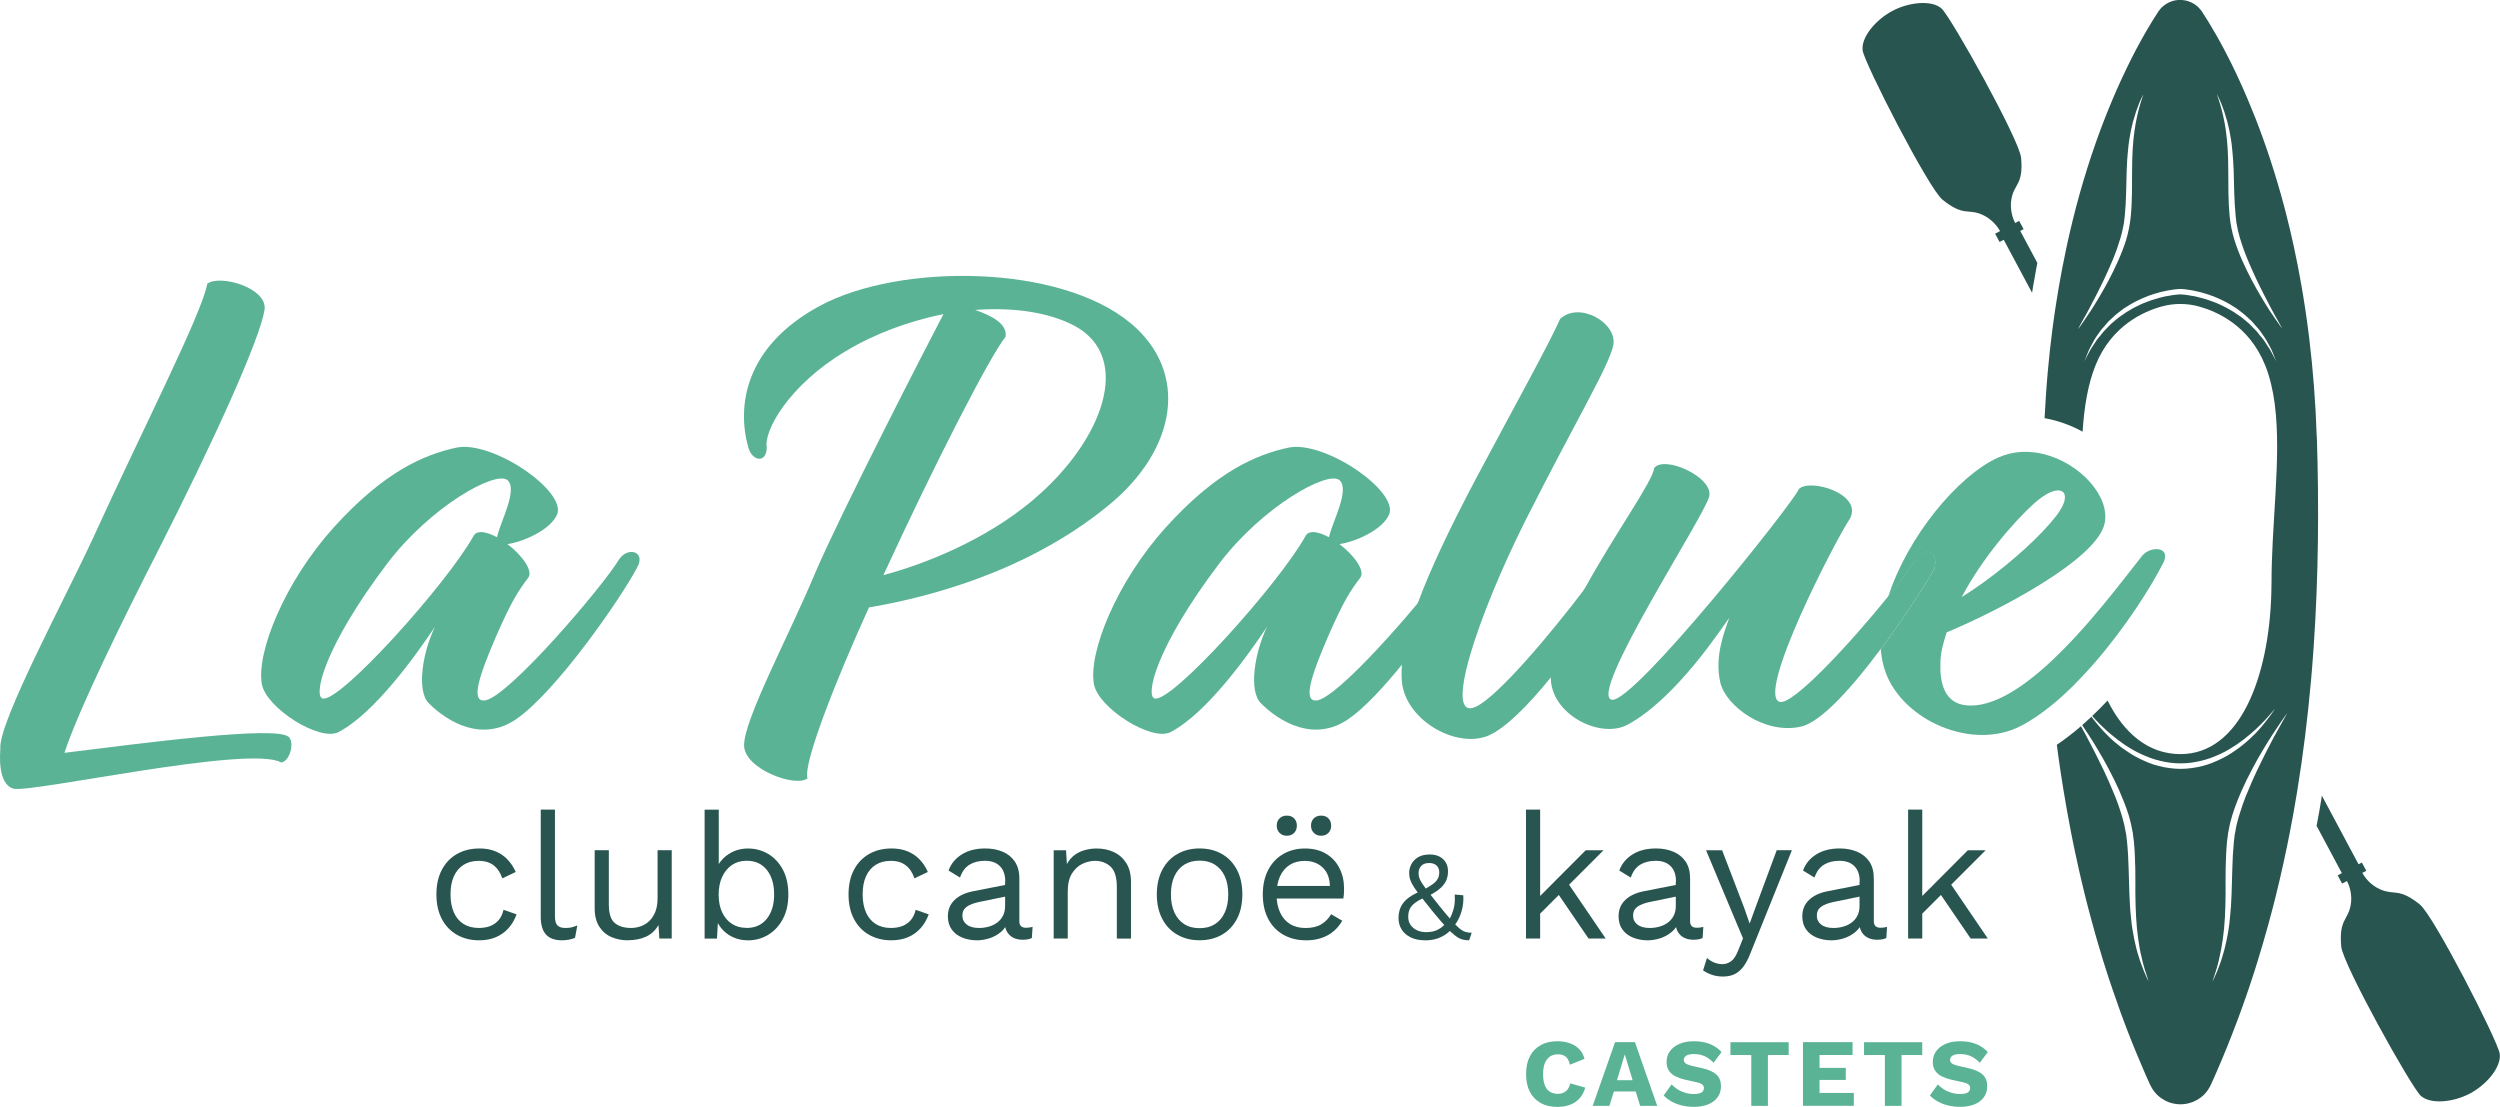 <?xml version="1.0" encoding="UTF-8"?>
<svg xmlns="http://www.w3.org/2000/svg" id="Calque_1" data-name="Calque 1" viewBox="0 0 485.77 215.07">
  <defs>
    <style>
      .cls-1 {
        fill: #295551;
      }

      .cls-2 {
        fill: #5bb395;
      }
    </style>
  </defs>
  <g>
    <path class="cls-2" d="M56.1,143.2c-2.28-2.28-28.42,1.21-43.58,3.08,2.82-8.57,11.53-26.24,18.23-39.35,11.13-21.95,19.71-40.95,20.65-46.71.67-4.28-8.71-6.96-11.12-5.09-1.07,5.89-12.74,28.64-22.12,49.25C12.66,116.3-.34,140.39.06,145.48c0,.67-.67,6.83,2.55,7.76s45.85-8.57,52.02-5.09c1.61-.14,2.68-3.75,1.48-4.95Z"></path>
    <path class="cls-2" d="M120.31,108.67c-3.22,5.35-21.72,27.03-26.14,27.43-2.68.27-1.21-4.54,2.28-12.58,2.95-6.69,4.16-8.57,6.17-11.24,1.07-1.34-1.21-4.42-4.02-6.56,2.95-.4,8.31-2.68,9.65-5.75,1.88-4.55-12.6-14.46-19.57-12.99-6.17,1.34-13.94,4.55-23.86,15.53-9.52,10.57-15.02,24.23-13.95,30.38.8,4.69,11.26,11.25,14.88,9.37,6.97-3.61,15.02-14.86,18.77-20.48-2.41,4.95-3.62,12.45-1.21,14.86,3.75,3.75,10.46,7.62,17.03,3.07,7.77-5.35,20.38-23.55,23.46-29.44,1.74-3.08-1.75-4.15-3.49-1.6ZM92.02,104.12c-5.1,9.23-26.15,32.65-29.36,31.59-1.74-.54.14-9.77,12.6-26.24,8.45-11.11,21.05-18.07,23.33-16.19,2.14,1.87-1.48,8.3-2.01,11.11-2.01-1.07-3.89-1.47-4.56-.26Z"></path>
    <path class="cls-2" d="M219.65,62.77c-13.81-11.51-44.91-11.65-60.33-3.35-14.88,8.03-16.08,19.81-13.94,27.44.67,2.68,3.49,3.34,3.62.13-.67-3.21,4.29-12.18,15.29-18.73,5.76-3.48,12.46-5.89,19.03-7.23-2.82,5.36-19.97,38.68-24.93,50.32-4.96,11.91-13.81,28.37-13.81,33.45,0,4.69,10.19,8.3,12.33,6.42-.94-2.81,5.77-19.67,11.94-33.19,9.38-1.6,29.89-6.15,46.52-19.81,13.27-10.84,15.82-25.83,4.29-35.46ZM200.88,97.03c-9.65,8.17-21.72,12.72-29.23,14.72,10.05-21.81,20.64-42.42,23.73-46.31.4-2.41-2.41-4.01-5.9-5.22,7.37-.53,14.2.4,19.3,3.08,11.4,6.15,5.63,22.21-7.91,33.72Z"></path>
    <path class="cls-2" d="M281.98,108.67c-.99,1.65-3.45,4.86-6.48,8.52-6.82,8.19-16.61,18.64-19.66,18.91-2.68.27-1.21-4.54,2.28-12.58,2.95-6.69,4.15-8.57,6.17-11.24,1.07-1.34-1.21-4.42-4.02-6.56,2.95-.4,8.32-2.68,9.65-5.75,1.88-4.55-12.6-14.46-19.57-12.99-6.17,1.34-13.94,4.55-23.86,15.53-9.52,10.57-15.02,24.23-13.94,30.38.8,4.69,11.26,11.25,14.88,9.37,6.98-3.61,15.02-14.86,18.77-20.48-2.41,4.95-3.62,12.45-1.21,14.86,3.75,3.75,10.45,7.62,17.03,3.07,3.03-2.08,6.78-6.11,10.42-10.6,5.72-7.05,11.15-15.24,13.03-18.84,1.74-3.08-1.74-4.15-3.48-1.6ZM253.69,104.12c-5.09,9.23-26.14,32.65-29.36,31.59-1.74-.54.13-9.77,12.6-26.24,8.45-11.11,21.05-18.07,23.32-16.19,2.15,1.87-1.47,8.3-2.01,11.11-2.01-1.07-3.88-1.47-4.56-.26Z"></path>
    <path class="cls-2" d="M312.81,107.6c-1.14,1.74-2.89,4.17-4.95,6.9-6.68,8.81-16.76,20.77-21.06,22.81-6.57,3.08.27-17.53,9.52-36,9.92-19.67,16.36-30.25,17.16-34.26.8-4.28-6.57-8.57-10.33-5.09-2.41,5.36-8.31,15.93-16.22,30.78-5.48,10.33-9.16,18.26-11.44,24.45-1.85,4.99-2.79,8.85-3.07,11.92-.13,1.42-.11,2.66.03,3.78,1.07,7.36,10.72,12.58,16.76,10.04,3.33-1.42,7.76-5.93,12.12-11.29,6.36-7.82,12.57-17.45,14.96-21.9,1.47-2.55-1.48-5.22-3.49-2.14Z"></path>
    <path class="cls-2" d="M372.6,108.27c-1.12,1.76-3.18,4.5-5.69,7.59-7.37,9.12-18.62,21.31-21.13,20.51-4.56-1.47,10.72-31.18,13.68-35.6,2.55-4.81-7.77-7.89-9.92-5.75-.67,2.14-32.04,41.62-36.33,40.95-4.83-.8,17.96-35.6,18.9-39.48.94-3.75-8.84-8.17-10.72-5.49-.17,2.44-7.73,12.87-13.53,23.5-3.12,5.71-5.74,11.49-6.44,16.11-.05.34-.07.68-.08,1.02-.07,7.1,9.58,12.09,14.96,9.16,9.39-5.09,18.23-18.74,19.71-20.75-.8,2.41-2.95,7.36-1.74,12.58,1.07,4.55,8.58,10.17,15.68,8.57,4.02-.92,10.16-7.92,15.5-15.1,4.82-6.47,8.98-13.08,10.37-15.55.8-2.68-.94-4.68-3.22-2.28Z"></path>
    <path class="cls-2" d="M372.6,108.27c-1.12,1.76-3.18,4.5-5.69,7.59-1.13,3.52-1.7,7.01-1.47,10.23,4.82-6.47,8.98-13.08,10.37-15.55.8-2.68-.94-4.68-3.22-2.28Z"></path>
    <path class="cls-2" d="M416.44,107.74c-3.49,4.35-10.68,14.18-18.44,21.27-5.36,4.89-11,8.48-15.87,8.05-4.42-.4-5.23-4.55-5.09-8.3,0-1.87.53-3.75,1.21-5.88,5.43-2.28,12.73-5.85,18.86-9.72,6.14-3.87,11.09-8.02,11.83-11.43,1.15-5.25-4.8-11.8-11.91-13.51-2.85-.69-5.89-.6-8.74.67-7.82,3.49-17.65,15.41-21.37,27,2.51-3.09,4.56-5.84,5.69-7.59,2.28-2.41,4.02-.4,3.22,2.28-1.4,2.47-5.56,9.08-10.37,15.55.11,1.64.43,3.2.98,4.66,3.49,9.23,16.76,15.12,26.15,10.3,2.05-1.04,4.11-2.46,6.14-4.12.11-.09.23-.19.34-.28.23-.2.47-.4.7-.59.3-.26.61-.53.9-.79.39-.35.78-.71,1.17-1.09.31-.3.62-.6.94-.91,1.38-1.37,2.74-2.82,4.05-4.32,6.08-6.96,11.16-14.92,13.64-19.87,1.21-2.95-2.55-2.95-4.02-1.34ZM395.39,97.7c.52-.47,1.02-.86,1.49-1.18,4.01-2.76,6.02-.59,2.66,3.72-.72.94-1.62,1.98-2.66,3.06-3.97,4.17-9.97,9.13-15.71,12.73,3.88-7.36,9.92-14.46,14.21-18.34Z"></path>
  </g>
  <g>
    <path class="cls-1" d="M93.11,164.86c1.19,0,2.24.18,3.14.55s1.69.89,2.35,1.58c.66.69,1.2,1.5,1.61,2.44l-2.61,1.24c-.37-1.1-.92-1.94-1.67-2.52-.74-.58-1.71-.88-2.9-.88s-2.13.26-2.95.77c-.82.51-1.45,1.26-1.89,2.23-.44.97-.65,2.15-.65,3.52s.22,2.52.65,3.5c.43.98,1.06,1.73,1.89,2.25.82.51,1.81.77,2.95.77.89,0,1.67-.14,2.32-.41.65-.28,1.19-.68,1.61-1.2s.71-1.17.88-1.92l2.54.89c-.39,1.05-.92,1.96-1.6,2.71-.68.75-1.49,1.33-2.44,1.73-.95.4-2.03.6-3.24.6-1.6,0-3.03-.35-4.29-1.06-1.26-.71-2.24-1.73-2.95-3.07-.71-1.34-1.06-2.94-1.06-4.79s.35-3.45,1.06-4.79c.71-1.34,1.69-2.36,2.95-3.07,1.26-.71,2.69-1.06,4.29-1.06Z"></path>
    <path class="cls-1" d="M107.83,157.31v20.7c0,.87.16,1.47.48,1.8.32.33.84.5,1.54.5.46,0,.84-.03,1.13-.1.3-.07.7-.19,1.2-.38l-.45,2.4c-.37.16-.77.28-1.2.36-.44.08-.88.12-1.34.12-1.4,0-2.43-.38-3.11-1.13-.68-.75-1.01-1.91-1.01-3.47v-20.8h2.75Z"></path>
    <path class="cls-1" d="M121.94,182.71c-1.1,0-2.13-.21-3.11-.62-.97-.41-1.76-1.08-2.37-2.01-.61-.93-.91-2.13-.91-3.62v-11.26h2.75v10.54c0,1.74.38,2.94,1.13,3.59.76.65,1.82.98,3.19.98.64,0,1.27-.11,1.89-.33.62-.22,1.17-.56,1.66-1.03s.88-1.07,1.17-1.8.43-1.6.43-2.61v-9.34h2.75v17.16h-2.4l-.17-2.61c-.6,1.03-1.4,1.78-2.42,2.25-1.02.47-2.21.7-3.59.7Z"></path>
    <path class="cls-1" d="M145.32,182.71c-.96,0-1.85-.17-2.68-.51-.82-.34-1.53-.82-2.13-1.44s-1.04-1.31-1.34-2.09l.38-.48-.24,4.19h-2.4v-25.06h2.75v11.77l-.34-.51c.46-1.08,1.23-1.96,2.32-2.66s2.33-1.05,3.72-1.05,2.72.35,3.91,1.06,2.14,1.73,2.85,3.06c.71,1.33,1.06,2.93,1.06,4.81s-.36,3.45-1.08,4.79-1.68,2.36-2.87,3.07c-1.19.71-2.49,1.06-3.91,1.06ZM145.04,180.31c1.69,0,3.01-.6,3.96-1.79.95-1.19,1.42-2.77,1.42-4.74s-.47-3.55-1.41-4.74c-.94-1.19-2.25-1.79-3.95-1.79-1.08,0-2.02.28-2.83.82-.81.55-1.45,1.32-1.9,2.3-.46.98-.69,2.14-.69,3.47s.22,2.44.67,3.41c.45.97,1.08,1.72,1.89,2.25.81.53,1.76.79,2.83.79Z"></path>
    <path class="cls-1" d="M173.19,164.86c1.19,0,2.24.18,3.14.55s1.69.89,2.35,1.58c.66.69,1.2,1.5,1.61,2.44l-2.61,1.24c-.37-1.1-.92-1.94-1.67-2.52-.74-.58-1.71-.88-2.9-.88s-2.13.26-2.95.77c-.82.51-1.45,1.26-1.89,2.23-.44.97-.65,2.15-.65,3.52s.22,2.52.65,3.5c.43.98,1.06,1.73,1.89,2.25.82.51,1.81.77,2.95.77.89,0,1.67-.14,2.32-.41.65-.28,1.19-.68,1.61-1.2s.71-1.17.88-1.92l2.54.89c-.39,1.05-.92,1.96-1.6,2.71-.68.75-1.49,1.33-2.44,1.73-.95.4-2.03.6-3.24.6-1.6,0-3.03-.35-4.29-1.06-1.26-.71-2.24-1.73-2.95-3.07-.71-1.34-1.06-2.94-1.06-4.79s.35-3.45,1.06-4.79c.71-1.34,1.69-2.36,2.95-3.07,1.26-.71,2.69-1.06,4.29-1.06Z"></path>
    <path class="cls-1" d="M195.33,171.28c0-1.28-.34-2.27-1.03-2.97-.69-.7-1.66-1.05-2.92-1.05-1.19,0-2.2.26-3.02.77s-1.43,1.34-1.82,2.49l-2.23-1.37c.46-1.28,1.3-2.32,2.54-3.11,1.24-.79,2.77-1.18,4.6-1.18,1.24,0,2.36.21,3.36.63,1.01.42,1.8,1.06,2.38,1.92.58.86.88,1.96.88,3.31v8.31c0,.82.43,1.24,1.3,1.24.43,0,.86-.06,1.27-.17l-.14,2.16c-.46.23-1.05.34-1.79.34-.66,0-1.26-.12-1.79-.38s-.94-.64-1.24-1.15c-.3-.51-.45-1.16-.45-1.94v-.34l.69.1c-.28.89-.74,1.62-1.41,2.18-.66.56-1.41.97-2.23,1.24-.82.26-1.64.4-2.44.4-1.01,0-1.95-.17-2.81-.51-.87-.34-1.56-.86-2.08-1.56-.51-.7-.77-1.56-.77-2.59,0-1.28.43-2.34,1.29-3.17s2.05-1.4,3.59-1.7l6.8-1.34v2.27l-5.53,1.13c-1.12.23-1.96.55-2.51.96-.55.41-.82.98-.82,1.71s.28,1.29.84,1.73c.56.45,1.36.67,2.38.67.66,0,1.3-.09,1.91-.26.61-.17,1.15-.43,1.63-.79.48-.35.86-.8,1.13-1.34.27-.54.41-1.17.41-1.9v-4.74Z"></path>
    <path class="cls-1" d="M204.74,182.37v-17.16h2.4l.24,3.85-.45-.38c.37-.91.86-1.65,1.47-2.21.62-.56,1.33-.96,2.15-1.22.81-.25,1.65-.38,2.52-.38,1.24,0,2.36.23,3.36.7,1.01.47,1.81,1.18,2.42,2.15.61.96.91,2.18.91,3.67v10.99h-2.75v-10.02c0-1.9-.41-3.22-1.22-3.97-.81-.74-1.81-1.12-3-1.12-.82,0-1.65.19-2.47.58-.82.39-1.5,1.02-2.04,1.89-.54.87-.81,2.04-.81,3.5v9.13h-2.75Z"></path>
    <path class="cls-1" d="M233.09,164.86c1.62,0,3.06.35,4.31,1.06s2.22,1.73,2.94,3.07c.71,1.34,1.06,2.94,1.06,4.79s-.35,3.45-1.06,4.79c-.71,1.34-1.69,2.36-2.94,3.07s-2.68,1.06-4.31,1.06-3.03-.35-4.29-1.06c-1.26-.71-2.24-1.73-2.95-3.07s-1.07-2.94-1.07-4.79.36-3.45,1.07-4.79,1.69-2.36,2.95-3.07c1.26-.71,2.69-1.06,4.29-1.06ZM233.09,167.23c-1.17,0-2.16.26-2.99.79s-1.46,1.27-1.91,2.25c-.45.97-.67,2.15-.67,3.52s.23,2.52.67,3.5,1.08,1.74,1.91,2.27c.82.53,1.82.79,2.99.79s2.16-.26,2.99-.79c.82-.52,1.46-1.28,1.91-2.27.45-.98.67-2.15.67-3.5s-.22-2.55-.67-3.52c-.45-.97-1.08-1.72-1.91-2.25s-1.82-.79-2.99-.79Z"></path>
    <path class="cls-1" d="M253.75,182.71c-1.62,0-3.07-.35-4.34-1.06s-2.26-1.73-2.97-3.07-1.07-2.94-1.07-4.79.36-3.45,1.07-4.79,1.68-2.36,2.92-3.07c1.24-.71,2.64-1.06,4.22-1.06s2.97.34,4.1,1.03c1.13.68,2,1.62,2.59,2.8.6,1.18.89,2.5.89,3.97,0,.39-.01.74-.03,1.06-.02.32-.06.61-.1.86h-13.87v-2.44h12.67l-1.41.28c0-1.65-.45-2.92-1.36-3.81-.91-.89-2.09-1.34-3.55-1.34-1.12,0-2.09.26-2.9.77-.81.51-1.44,1.26-1.89,2.23-.45.97-.67,2.15-.67,3.52s.23,2.52.68,3.5,1.1,1.73,1.94,2.25,1.84.77,3,.77c1.26,0,2.28-.24,3.07-.72.79-.48,1.42-1.13,1.91-1.96l2.16,1.27c-.44.78-.99,1.45-1.67,2.03s-1.46,1.01-2.37,1.32c-.9.31-1.92.46-3.04.46ZM250.04,158.48c.6,0,1.07.18,1.42.53.35.36.53.83.53,1.42s-.18,1.04-.53,1.41-.83.55-1.42.55-1.04-.18-1.41-.55-.55-.84-.55-1.41.18-1.07.55-1.42c.37-.35.84-.53,1.41-.53ZM256.7,158.48c.6,0,1.07.18,1.42.53.35.36.53.83.53,1.42s-.18,1.04-.53,1.41-.83.55-1.42.55-1.04-.18-1.41-.55c-.37-.37-.55-.84-.55-1.41s.18-1.07.55-1.42c.36-.35.83-.53,1.41-.53Z"></path>
  </g>
  <path class="cls-1" d="M276.89,182.71c-1.08,0-2-.19-2.77-.56-.77-.38-1.36-.89-1.77-1.55-.41-.65-.61-1.4-.61-2.26,0-.52.07-1.02.21-1.49.14-.47.36-.91.67-1.34.31-.43.73-.83,1.26-1.2.53-.37,1.19-.73,1.97-1.05l1.03-.52c.62-.34,1.14-.67,1.55-.97s.72-.63.92-.99c.21-.36.31-.79.31-1.27,0-.57-.18-1.02-.53-1.34-.35-.32-.83-.48-1.43-.48-.7,0-1.22.19-1.56.58-.34.38-.5.83-.5,1.34,0,.31.04.61.12.9.08.29.26.64.53,1.07.27.42.68.99,1.22,1.69s1.27,1.63,2.18,2.77c.93,1.14,1.7,2.07,2.31,2.76.6.69,1.12,1.22,1.55,1.57.42.35.82.59,1.19.7s.77.17,1.22.17l-.49,1.47c-.47,0-.92-.06-1.34-.17-.42-.11-.88-.36-1.37-.74-.5-.38-1.1-.94-1.79-1.69-.69-.75-1.56-1.76-2.59-3.02-.88-1.1-1.62-2.02-2.21-2.77-.59-.75-1.06-1.39-1.4-1.91-.34-.52-.59-1-.74-1.43-.15-.43-.22-.88-.22-1.34,0-.59.14-1.16.43-1.72s.72-1.01,1.31-1.36c.59-.35,1.35-.53,2.28-.53.7,0,1.32.13,1.84.39.52.26.94.64,1.24,1.13.3.49.45,1.07.45,1.74,0,.57-.09,1.12-.28,1.63s-.54,1.02-1.05,1.52c-.52.5-1.28,1.02-2.29,1.56l-.83.32c-.85.39-1.51.77-1.99,1.14-.47.37-.81.76-1,1.19-.2.43-.29.93-.29,1.52s.15,1.13.47,1.57c.31.44.73.78,1.25,1.02.52.24,1.11.36,1.77.36.9,0,1.66-.16,2.28-.49.62-.33,1.19-.79,1.72-1.4l.32-.29c.42-.67.75-1.43.99-2.28.24-.85.31-1.8.23-2.85l1.67.15c.07,1.05-.04,2.08-.33,3.09-.29,1.01-.74,1.93-1.36,2.75l-.37.52c-.62.74-1.37,1.32-2.26,1.75-.88.43-1.91.65-3.09.65Z"></path>
  <g>
    <path class="cls-1" d="M299.26,157.31v25.06h-2.75v-25.06h2.75ZM311.59,165.2l-7.42,7.42-.65.65-5.63,5.63v-3.43l10.23-10.26h3.47ZM304.41,171.21l7.59,11.16h-3.33l-6.56-9.61,2.3-1.54Z"></path>
    <path class="cls-1" d="M325.66,171.28c0-1.28-.34-2.27-1.03-2.97-.68-.7-1.66-1.05-2.92-1.05-1.19,0-2.2.26-3.02.77s-1.43,1.34-1.82,2.49l-2.23-1.37c.46-1.28,1.3-2.32,2.54-3.11,1.24-.79,2.77-1.18,4.6-1.18,1.24,0,2.36.21,3.36.63,1.01.42,1.8,1.06,2.39,1.92.58.86.87,1.96.87,3.31v8.31c0,.82.44,1.24,1.3,1.24.43,0,.86-.06,1.27-.17l-.14,2.16c-.46.23-1.05.34-1.78.34-.67,0-1.26-.12-1.79-.38s-.94-.64-1.24-1.15-.45-1.16-.45-1.94v-.34l.68.1c-.27.89-.74,1.62-1.41,2.18-.67.56-1.41.97-2.23,1.24-.82.26-1.64.4-2.44.4-1.01,0-1.95-.17-2.82-.51-.87-.34-1.56-.86-2.08-1.56-.51-.7-.77-1.56-.77-2.59,0-1.28.43-2.34,1.29-3.17s2.05-1.4,3.59-1.7l6.8-1.34v2.27l-5.53,1.13c-1.12.23-1.96.55-2.51.96-.55.41-.82.98-.82,1.71s.28,1.29.84,1.73c.56.45,1.36.67,2.39.67.66,0,1.3-.09,1.9-.26.61-.17,1.15-.43,1.63-.79.48-.35.86-.8,1.13-1.34.28-.54.41-1.17.41-1.9v-4.74Z"></path>
    <path class="cls-1" d="M348.18,165.2l-8.07,20.05c-.43,1.12-.91,2.01-1.42,2.66-.51.65-1.09,1.12-1.71,1.41-.63.28-1.36.43-2.18.43-.78,0-1.49-.11-2.15-.33-.65-.22-1.23-.51-1.73-.88l.76-2.4c.46.41.94.72,1.46.91s1.02.29,1.53.29c.59,0,1.15-.18,1.68-.55s1.01-1.11,1.44-2.23l.89-2.23-1.72-4.08-5.46-13.04h3.12l4.29,11.19,1.06,3.05,1.24-3.4,4.02-10.85h2.95Z"></path>
    <path class="cls-1" d="M361.36,171.28c0-1.28-.34-2.27-1.03-2.97-.68-.7-1.66-1.05-2.92-1.05-1.19,0-2.2.26-3.02.77s-1.43,1.34-1.82,2.49l-2.23-1.37c.46-1.28,1.3-2.32,2.54-3.11,1.24-.79,2.77-1.18,4.6-1.18,1.24,0,2.36.21,3.36.63,1.01.42,1.8,1.06,2.39,1.92.58.86.87,1.96.87,3.31v8.31c0,.82.44,1.24,1.3,1.24.43,0,.86-.06,1.27-.17l-.14,2.16c-.46.23-1.05.34-1.78.34-.67,0-1.26-.12-1.79-.38s-.94-.64-1.24-1.15-.45-1.16-.45-1.94v-.34l.68.1c-.27.89-.74,1.62-1.41,2.18-.67.56-1.41.97-2.23,1.24-.82.26-1.64.4-2.44.4-1.01,0-1.95-.17-2.82-.51-.87-.34-1.56-.86-2.08-1.56-.51-.7-.77-1.56-.77-2.59,0-1.28.43-2.34,1.29-3.17s2.05-1.4,3.59-1.7l6.8-1.34v2.27l-5.53,1.13c-1.12.23-1.96.55-2.51.96-.55.41-.82.98-.82,1.71s.28,1.29.84,1.73c.56.45,1.36.67,2.39.67.66,0,1.3-.09,1.9-.26.61-.17,1.15-.43,1.63-.79.48-.35.86-.8,1.13-1.34.28-.54.41-1.17.41-1.9v-4.74Z"></path>
    <path class="cls-1" d="M373.51,157.31v25.06h-2.75v-25.06h2.75ZM385.84,165.2l-7.42,7.42-.65.65-5.63,5.63v-3.43l10.23-10.26h3.47ZM378.66,171.21l7.59,11.16h-3.33l-6.56-9.61,2.3-1.54Z"></path>
  </g>
  <g>
    <path class="cls-2" d="M308.02,211.34c-.24.86-.62,1.57-1.14,2.13-.53.56-1.15.97-1.88,1.22-.72.26-1.52.39-2.4.39-1.25,0-2.33-.25-3.24-.76-.91-.51-1.61-1.23-2.1-2.19-.49-.95-.73-2.09-.73-3.43s.24-2.48.73-3.43,1.19-1.68,2.1-2.19c.91-.51,1.99-.76,3.23-.76.86,0,1.66.12,2.38.37s1.34.61,1.84,1.12c.5.5.86,1.14,1.07,1.93l-2.83,1.14c-.18-.77-.46-1.31-.85-1.59-.39-.29-.89-.43-1.49-.43s-1.1.14-1.53.43c-.43.29-.76.72-1,1.28-.23.57-.35,1.28-.35,2.13s.11,1.55.32,2.12c.21.58.53,1.01.97,1.29.43.29.97.43,1.6.43.6,0,1.11-.17,1.53-.5s.7-.84.85-1.53l2.93.82Z"></path>
    <path class="cls-2" d="M322.01,214.88h-3.32l-.86-2.8h-4.24l-.88,2.8h-3.24l4.35-12.38h3.86l4.33,12.38ZM314.19,209.89h3.04l-1.52-5.01-1.52,5.01Z"></path>
    <path class="cls-2" d="M329.17,202.32c1.15,0,2.17.18,3.05.53s1.65.88,2.3,1.57l-1.56,2.08c-.54-.56-1.12-.99-1.73-1.27s-1.32-.42-2.11-.42c-.46,0-.84.05-1.13.15-.29.1-.49.24-.62.41s-.19.38-.19.6c0,.26.12.48.37.67.24.18.64.33,1.19.46l2.08.47c1.24.29,2.14.71,2.72,1.25.58.55.86,1.28.86,2.2s-.22,1.62-.68,2.22c-.45.61-1.07,1.06-1.86,1.37s-1.69.46-2.7.46c-.83,0-1.61-.09-2.36-.27-.75-.18-1.42-.44-2.02-.78-.6-.34-1.11-.73-1.52-1.16l1.56-2.16c.31.36.7.68,1.15.97s.96.5,1.5.67c.54.16,1.1.24,1.66.24.44,0,.8-.04,1.1-.13.29-.09.51-.22.65-.4.14-.18.21-.38.21-.62,0-.26-.09-.48-.28-.66-.19-.18-.54-.34-1.07-.46l-2.29-.51c-.7-.16-1.32-.38-1.87-.65-.54-.27-.97-.63-1.28-1.09-.31-.46-.47-1.03-.47-1.72,0-.78.21-1.47.64-2.07.43-.6,1.04-1.08,1.84-1.43.8-.35,1.76-.52,2.87-.52Z"></path>
    <path class="cls-2" d="M347.55,202.51v2.49h-4.03v9.88h-3.23v-9.88h-4.05v-2.49h11.31Z"></path>
    <path class="cls-2" d="M350.33,214.88v-12.38h9.64v2.49h-6.42v2.51h5.1v2.34h-5.1v2.53h6.66v2.49h-9.88Z"></path>
    <path class="cls-2" d="M373.51,202.51v2.49h-4.03v9.88h-3.23v-9.88h-4.05v-2.49h11.31Z"></path>
    <path class="cls-2" d="M380.9,202.32c1.15,0,2.17.18,3.05.53s1.65.88,2.3,1.57l-1.56,2.08c-.54-.56-1.12-.99-1.73-1.27s-1.32-.42-2.11-.42c-.46,0-.84.05-1.13.15-.29.1-.49.24-.62.41s-.19.38-.19.6c0,.26.12.48.37.67.24.18.64.33,1.19.46l2.08.47c1.24.29,2.14.71,2.72,1.25.58.55.86,1.28.86,2.2s-.22,1.62-.68,2.22c-.45.61-1.07,1.06-1.86,1.37s-1.69.46-2.7.46c-.83,0-1.61-.09-2.36-.27-.75-.18-1.42-.44-2.02-.78-.6-.34-1.11-.73-1.52-1.16l1.56-2.16c.31.36.7.68,1.15.97s.96.5,1.5.67c.54.16,1.1.24,1.66.24.44,0,.8-.04,1.1-.13.29-.09.51-.22.65-.4.14-.18.21-.38.21-.62,0-.26-.09-.48-.28-.66-.19-.18-.54-.34-1.07-.46l-2.29-.51c-.7-.16-1.32-.38-1.87-.65-.54-.27-.97-.63-1.28-1.09-.31-.46-.47-1.03-.47-1.72,0-.78.21-1.47.64-2.07.43-.6,1.04-1.08,1.84-1.43.8-.35,1.76-.52,2.87-.52Z"></path>
  </g>
  <g>
    <path class="cls-1" d="M470.22,175.77c-4.12-3.31-4.89-1.75-7.66-2.93-1.95-.83-3.03-2.32-3.55-3.22l.14-.08.64-.34-.86-1.61-.65.34-7.12-13.33c-.09.54-.17,1.07-.26,1.6-.08.48-.16.97-.26,1.54-.12.69-.25,1.36-.38,2.05l-.13.67,4.91,9.19-.81.43.86,1.61.81-.43.14-.08c.46.93,1.1,2.66.71,4.74-.56,2.96-2.29,2.73-1.83,7.99.3,3.45,13.62,27.37,15.48,29.03,1.86,1.66,6.25,1.29,9.58-.49s6.09-5.23,5.74-7.7c-.35-2.47-12.82-26.83-15.52-29Z"></path>
    <path class="cls-1" d="M395.01,55.85v-.09s.03-.09.03-.09c.11-.56.2-1.09.29-1.6.06-.37.13-.74.19-1.1.05-.24.09-.48.13-.72v-.08s.03-.08.03-.08c.06-.3.12-.62.19-1.01l-3.32-6.21.65-.34-.86-1.61-.79.42c-.35-.7-1.12-2.59-.7-4.75.56-2.96,2.33-2.66,1.87-7.92-.3-3.45-13.61-27.36-15.47-29.02-1.86-1.66-6.25-1.29-9.58.49s-6.09,5.21-5.74,7.68c.35,2.47,12.81,26.81,15.51,28.98,4.12,3.31,4.87,1.7,7.64,2.88,2.03.86,3.17,2.54,3.55,3.22l-.96.51.86,1.61.81-.43,5.51,10.31.17-1.06Z"></path>
  </g>
  <path class="cls-1" d="M450.16,84.87c-.22-6.76-.73-13.11-1.45-19.06-.23-1.87-.47-3.71-.74-5.51-.16-1.09-.33-2.17-.51-3.23-.08-.53-.17-1.06-.27-1.58-.46-2.62-.95-5.15-1.48-7.58-.24-1.11-.49-2.2-.74-3.27-.25-1.07-.52-2.13-.78-3.16-.13-.52-.26-1.03-.4-1.54-.41-1.52-.82-3-1.25-4.43-1.84-6.21-3.83-11.61-5.78-16.19-.08-.2-.17-.4-.25-.59-.25-.58-.5-1.15-.75-1.71-.11-.25-.22-.5-.33-.74-.29-.65-.58-1.27-.87-1.89-.29-.61-.57-1.19-.85-1.77-.28-.57-.56-1.12-.83-1.65-.27-.53-.54-1.04-.8-1.54-.26-.49-.52-.96-.77-1.42-.25-.46-.49-.89-.73-1.3-1.07-1.87-1.99-3.35-2.71-4.44-.06-.09-.12-.17-.19-.26-.13-.17-.27-.33-.41-.48-.44-.46-.95-.82-1.52-1.07-.19-.09-.38-.17-.58-.23-.2-.07-.4-.11-.61-.15-.31-.06-.62-.09-.95-.09-.53,0-1.06.08-1.55.24-.79.25-1.51.7-2.1,1.3-.07.07-.14.15-.21.23-.14.16-.26.33-.38.51-.32.49-.68,1.05-1.08,1.69-.18.29-.37.61-.56.93-.02.02-.04.05-.05.08-.14.25-.3.5-.46.77-.16.26-.31.54-.47.82-.17.3-.35.61-.53.94-.36.64-.73,1.32-1.12,2.05-.19.36-.38.73-.58,1.12-.19.37-.38.73-.57,1.12-.21.43-.43.86-.64,1.3-.41.85-.83,1.74-1.26,2.67-.28.62-.57,1.26-.86,1.92-.14.32-.29.66-.43,1s-.29.68-.44,1.03c-.16.39-.32.79-.49,1.19-.16.4-.32.81-.49,1.22-.11.28-.22.55-.33.83-.14.37-.29.75-.44,1.13-.14.38-.29.77-.44,1.16-.29.79-.58,1.59-.87,2.41-.28.8-.56,1.63-.85,2.47-.28.84-.56,1.7-.83,2.57-1.01,3.21-1.99,6.66-2.89,10.35-.13.52-.26,1.06-.38,1.59-.13.54-.26,1.09-.38,1.65-.12.53-.24,1.08-.36,1.63-.28,1.3-.55,2.62-.81,3.97-.08.38-.15.77-.22,1.16-.11.59-.22,1.18-.32,1.77-.11.59-.21,1.19-.31,1.8-.13.74-.25,1.5-.37,2.26-.07.47-.14.94-.22,1.42-.1.62-.19,1.25-.27,1.89-.09.63-.17,1.27-.26,1.92-.17,1.28-.32,2.59-.47,3.91-.14,1.33-.28,2.67-.4,4.03-.13,1.49-.26,3.01-.36,4.54-.11,1.54-.2,3.1-.28,4.68h.01c2.55.45,5.06,1.34,7.38,2.62.31-4.79,1.03-9.19,2.49-12.85,3.12-7.82,9.47-10.55,12.96-11.5,2.3-.62,4.77-.62,7.07,0,3.5.95,9.85,3.67,12.97,11.49,3.59,8.98,2.08,21.78,1.45,34.21-.13,2.64-.23,5.25-.23,7.81,0,.77-.01,1.52-.04,2.29h0c-.47,16.05-5.99,31.2-17.66,31.2-6.27,0-11.02-4.12-14.16-10.41-.97,1.03-1.96,2.03-2.98,3,0,.01.02.02.03.04.4.45.9,1,1.5,1.6.3.3.63.6.97.91.35.34.71.67,1.12,1,.78.68,1.68,1.35,2.65,2.02.98.65,2.05,1.3,3.22,1.83,1.15.53,2.38,1.01,3.69,1.31,1.31.33,2.61.5,4,.5s2.68-.19,3.98-.5c1.3-.3,2.53-.78,3.69-1.31,1.16-.53,2.23-1.2,3.21-1.84.97-.68,1.87-1.35,2.65-2.03.4-.34.77-.67,1.1-.98.35-.34.68-.64.98-.94.6-.6,1.09-1.15,1.5-1.6.4-.45.7-.83.92-1.07.15-.19.25-.3.31-.35-.03.05-.13.16-.26.38-.2.27-.43.68-.82,1.17-.37.48-.82,1.08-1.37,1.74-.55.65-1.19,1.38-1.96,2.1-.75.75-1.62,1.49-2.6,2.22-.98.71-2.05,1.45-3.25,2.04-1.2.58-2.47,1.15-3.85,1.48-1.37.35-2.8.55-4.23.56-1.42-.01-2.9-.21-4.25-.56-1.38-.33-2.65-.89-3.85-1.48-1.2-.59-2.27-1.32-3.27-2.02-.97-.73-1.84-1.46-2.61-2.22-.76-.73-1.4-1.45-1.95-2.1-.57-.65-1.02-1.25-1.39-1.73,0,0-.01-.02-.02-.02-.59.55-1.18,1.1-1.79,1.63.35.52.75,1.12,1.19,1.8.58.88,1.21,1.89,1.87,3.01.67,1.12,1.38,2.34,2.07,3.67.7,1.31,1.4,2.73,2.07,4.23.65,1.48,1.28,3.06,1.81,4.71.23.85.48,1.68.63,2.57l.13.65c.02.11.05.2.07.33l.03.32.17,1.3c.34,3.51.29,6.96.29,10.19.03,1.62.05,3.17.15,4.65.08,1.46.22,2.85.4,4.11.18,1.27.38,2.44.64,3.45.2,1.03.48,1.9.68,2.63.37,1.13.62,1.89.68,2.15-.05-.08-.11-.23-.22-.44-.15-.38-.43-.92-.71-1.62-.25-.71-.62-1.57-.92-2.58-.34-1-.64-2.17-.9-3.45-.27-1.28-.5-2.68-.64-4.18-.17-1.48-.26-3.07-.32-4.68-.05-1.62-.1-3.3-.15-5-.05-1.68-.13-3.4-.3-5.08l-.15-1.28-.04-.32c-.02-.08-.05-.2-.07-.3l-.12-.61c-.11-.82-.37-1.62-.58-2.44-.23-.8-.5-1.58-.77-2.37-.3-.77-.55-1.53-.88-2.26-.6-1.48-1.24-2.92-1.87-4.25-.32-.67-.64-1.31-.94-1.93-.3-.63-.61-1.23-.9-1.8-.6-1.15-1.15-2.2-1.63-3.13-.37-.69-.71-1.3-1.01-1.84-1.52,1.31-3.09,2.53-4.69,3.61.08.58.16,1.17.23,1.75.32,2.35.67,4.69,1.06,7.04.2,1.25.41,2.5.64,3.75.25,1.42.52,2.84.79,4.26.13.67.26,1.34.4,2.01.14.7.28,1.39.43,2.08.26,1.24.53,2.49.82,3.73.04.14.07.29.1.44.16.7.32,1.39.49,2.08.16.68.32,1.36.49,2.04.2.82.41,1.63.62,2.44.33,1.27.67,2.55,1.03,3.82.19.68.38,1.37.58,2.07.4,1.37.8,2.75,1.22,4.12.4,1.3.82,2.59,1.24,3.89.04.1.07.19.1.28.22.66.44,1.32.67,1.98.46,1.36.94,2.73,1.43,4.08.25.68.5,1.35.75,2.03.24.64.49,1.28.73,1.92.02.04.03.07.04.1.52,1.35,1.06,2.7,1.62,4.03.42,1.01.84,2.01,1.27,3.01.22.5.43,1,.65,1.5.22.5.45,1,.67,1.49.14.29.29.58.46.86h0c.18.28.37.55.58.79.11.13.23.26.35.38.08.08.17.17.26.25.23.2.47.39.73.55h0c.17.11.34.21.51.31.14.08.29.15.44.22,2.27,1,4.98.64,6.95-1.09.09-.08.17-.16.26-.25s.17-.17.25-.26c.16-.17.3-.37.44-.56.27-.38.5-.8.7-1.24,1.42-3.14,2.75-6.3,3.99-9.49.41-1.06.82-2.13,1.22-3.19.26-.7.52-1.4.77-2.11.26-.72.52-1.45.77-2.17.2-.58.4-1.15.59-1.72.33-.97.65-1.94.96-2.91.24-.75.48-1.5.71-2.26.36-1.15.71-2.31,1.04-3.46.68-2.31,1.31-4.63,1.92-6.95.18-.7.36-1.39.53-2.09.26-1.04.52-2.1.76-3.15.55-2.34,1.06-4.67,1.54-7.01.12-.58.24-1.17.35-1.75.23-1.17.45-2.34.67-3.51.13-.67.25-1.34.36-2.02.19-1.09.38-2.17.55-3.25,1.15-7.08,2.02-14.17,2.65-21.23.1-1.07.19-2.14.27-3.21,0-.1.02-.19.02-.28.08-1.08.16-2.16.24-3.24.95-13.89,1.04-27.59.61-40.82ZM403.79,63.89c.11-.23.45-.83.95-1.72.34-.56.71-1.27,1.15-2.08.44-.82.92-1.75,1.43-2.75.26-.5.53-1.03.8-1.59.27-.55.55-1.1.82-1.7.56-1.16,1.1-2.42,1.65-3.72.28-.64.5-1.32.76-2,.23-.67.45-1.37.67-2.07.19-.7.4-1.42.52-2.13l.1-.53c.01-.08.05-.18.05-.26l.04-.28.13-1.12c.15-1.47.22-2.98.26-4.45.03-1.49.08-2.97.11-4.38.05-1.43.13-2.82.28-4.11.11-1.3.33-2.53.55-3.67.23-1.12.5-2.13.8-3.01.25-.9.58-1.63.8-2.27.25-.62.5-1.08.64-1.4.08-.19.13-.3.18-.38-.07.25-.28.88-.59,1.87-.17.63-.42,1.4-.6,2.3-.22.88-.38,1.92-.55,3.02-.15,1.11-.28,2.33-.35,3.61-.08,1.3-.1,2.65-.11,4.06-.02,2.83.04,5.87-.26,8.95-.15,1.48-.46,3.08-.89,4.51-.45,1.45-1,2.83-1.59,4.15-.58,1.32-1.2,2.55-1.81,3.72-.6,1.15-1.22,2.23-1.8,3.2-.56.98-1.13,1.87-1.63,2.65-.52.77-.97,1.45-1.33,1.98-.56.85-.98,1.4-1.15,1.6ZM441.58,68.87c-.23-.45-.45-.91-.75-1.31l-.82-1.27c-.27-.43-.64-.8-.94-1.18-.31-.4-.61-.8-.98-1.13l-1.04-1.07-1.15-.97c-.37-.34-.8-.58-1.2-.86l-.62-.43-.63-.37c-.43-.25-.85-.52-1.32-.72-.44-.22-.88-.46-1.34-.63-.47-.17-.92-.38-1.39-.52-.48-.15-.93-.34-1.42-.45-.48-.13-.97-.26-1.45-.37-.49-.1-.97-.18-1.47-.25-.48-.07-.93-.12-1.43-.14-.49.02-.95.07-1.43.14-.5.07-.98.15-1.46.25-.49.1-.97.23-1.45.37-.48.11-.93.3-1.42.43-.46.15-.91.37-1.38.53-.47.17-.9.41-1.35.63-.47.2-.88.47-1.31.72l-.64.37-.61.43c-.4.28-.83.53-1.2.86l-1.15.97-1.05,1.07c-.37.34-.67.73-.98,1.13-.3.38-.67.75-.93,1.18l-.82,1.25c-.3.42-.52.89-.75,1.33l-.7,1.35.57-1.42c.18-.46.37-.95.63-1.38l.73-1.35c.25-.47.56-.85.85-1.28.3-.41.58-.85.95-1.21l1.01-1.17,1.15-1.05c.37-.37.8-.63,1.2-.97l.62-.47.67-.41c.43-.26.86-.55,1.33-.78.47-.22.92-.49,1.4-.68.49-.19.94-.42,1.43-.59.48-.16.97-.35,1.48-.48.48-.15.98-.28,1.5-.38.5-.13,1.01-.2,1.53-.28.5-.08,1.05-.15,1.57-.17h.03c.52.01,1.07.08,1.57.16.52.08,1.03.15,1.54.29.52.1,1.01.23,1.5.38.52.13,1,.32,1.48.49.5.15.95.4,1.43.58.49.2.94.46,1.4.68.46.23.9.52,1.33.79l.67.41.61.47c.4.33.83.6,1.2.97l1.15,1.05,1.01,1.16c.37.37.65.8.95,1.21.28.44.6.82.85,1.28l.74,1.33c.26.45.45.92.63,1.4l.57,1.42-.7-1.35ZM442.31,62.27c-.37-.53-.82-1.21-1.34-1.98-.5-.79-1.06-1.67-1.63-2.65-.58-.97-1.2-2.05-1.8-3.2-.61-1.16-1.23-2.4-1.81-3.72-.59-1.31-1.13-2.7-1.58-4.15-.44-1.43-.76-3.03-.91-4.51-.3-3.09-.25-6.12-.27-8.95-.01-1.42-.03-2.77-.11-4.06-.07-1.28-.2-2.5-.35-3.62-.17-1.1-.33-2.13-.55-3.01-.19-.9-.44-1.66-.61-2.3-.31-.98-.53-1.62-.6-1.87.05.08.1.2.19.38.13.32.38.78.64,1.4.22.64.55,1.37.8,2.27.3.88.56,1.9.8,3.01.22,1.13.44,2.37.55,3.67.15,1.3.23,2.68.29,4.11.03,1.42.08,2.88.11,4.38.05,1.47.12,2.98.27,4.45l.13,1.12.04.29c0,.08.03.18.05.26l.1.53c.11.71.33,1.43.52,2.13.22.7.43,1.4.67,2.07.27.68.49,1.37.77,2,.55,1.3,1.09,2.55,1.65,3.72.26.6.55,1.15.82,1.7.27.55.53,1.09.8,1.59.52,1,1,1.93,1.43,2.75.43.82.82,1.51,1.15,2.08.5.88.83,1.48.95,1.72-.17-.2-.58-.75-1.15-1.6ZM441.97,142.96c-.48.94-1.03,1.99-1.63,3.13-.28.57-.59,1.17-.89,1.8-.3.62-.62,1.27-.94,1.93-.63,1.33-1.26,2.77-1.86,4.25-.34.73-.58,1.5-.88,2.27-.27.78-.53,1.57-.77,2.37-.22.82-.46,1.62-.58,2.43l-.11.62c-.02.1-.05.22-.07.3l-.04.32-.15,1.28c-.16,1.69-.25,3.4-.29,5.09-.05,1.7-.1,3.39-.15,5-.05,1.61-.15,3.2-.32,4.68-.13,1.5-.36,2.9-.63,4.18-.26,1.28-.56,2.45-.89,3.45-.3,1.02-.67,1.87-.92,2.58-.28.7-.56,1.24-.71,1.62-.13.28-.22.45-.25.52.05-.19.32-.97.71-2.22.2-.74.49-1.6.68-2.64.25-1.01.45-2.19.63-3.45.19-1.27.32-2.65.4-4.11.1-1.48.11-3.03.14-4.65,0-3.23-.05-6.68.28-10.2l.17-1.3.03-.32c.02-.13.05-.22.07-.33l.13-.65c.15-.88.4-1.71.64-2.56.52-1.65,1.15-3.24,1.8-4.72.67-1.5,1.37-2.92,2.07-4.23.68-1.33,1.4-2.55,2.07-3.67.65-1.13,1.3-2.13,1.87-3.01.58-.88,1.08-1.65,1.51-2.27.7-1.03,1.18-1.68,1.34-1.88-.13.23-.52.94-1.13,2.01-.37.65-.81,1.45-1.31,2.38Z"></path>
</svg>
